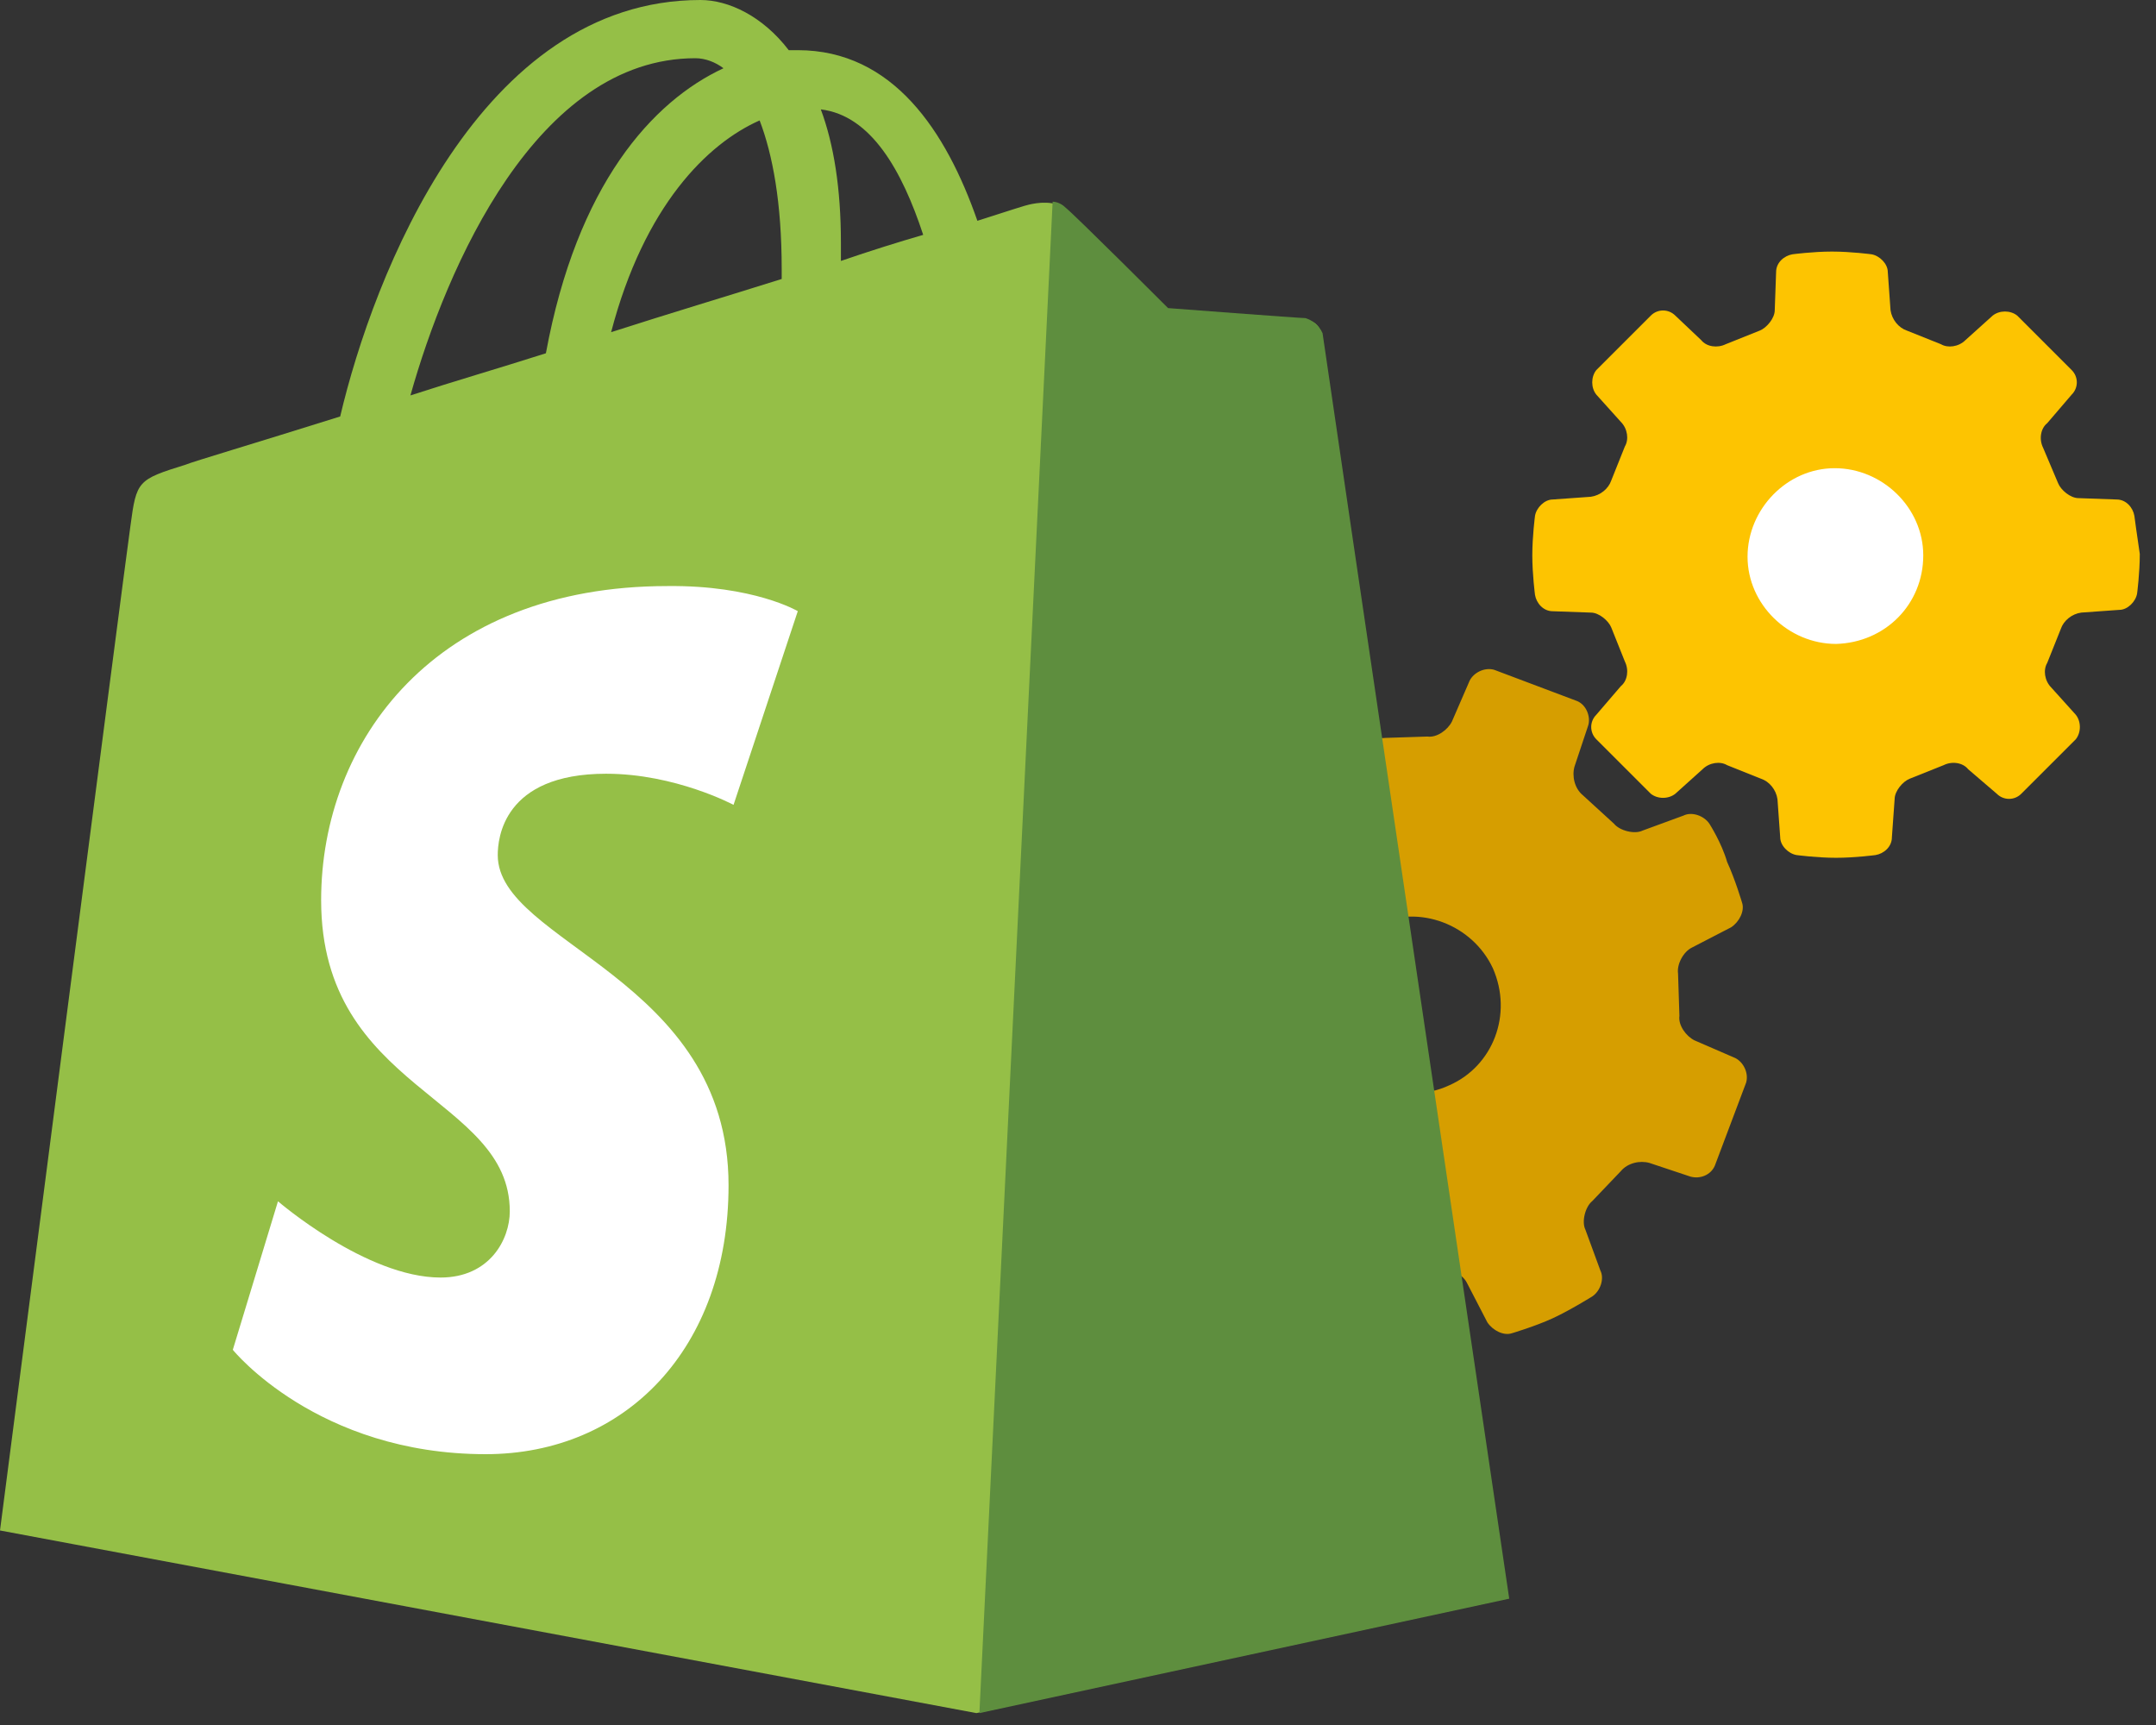 <svg width="60" height="48" viewBox="0 0 60 48" fill="none" xmlns="http://www.w3.org/2000/svg">
<rect x="0" y="0" width="60" height="48" fill="#333333" stroke="none"/>
<path d="M47.571 22.921C47.419 22.694 47.078 22.58 46.851 22.694L45.714 23.111C45.486 23.224 45.069 23.111 44.917 22.921L44.046 22.125C43.818 21.936 43.742 21.594 43.818 21.329L44.197 20.192C44.273 19.964 44.159 19.623 43.894 19.509L41.582 18.638C41.316 18.562 41.013 18.713 40.899 18.941L40.406 20.078C40.293 20.306 39.989 20.533 39.724 20.495L38.549 20.533C38.284 20.571 37.942 20.381 37.829 20.154L37.298 19.055C37.146 18.827 36.843 18.675 36.616 18.751C36.616 18.751 35.971 18.941 35.478 19.168C34.948 19.396 34.379 19.775 34.379 19.775C34.152 19.927 34.038 20.268 34.152 20.495L34.607 21.632C34.72 21.86 34.607 22.277 34.417 22.428L33.507 23.262C33.318 23.49 32.977 23.566 32.711 23.49L31.574 23.111C31.346 23.035 31.005 23.149 30.892 23.414L30.02 25.726C29.944 25.992 30.096 26.295 30.323 26.409L31.46 26.901C31.688 27.015 31.915 27.319 31.877 27.584L31.915 28.759C31.953 29.024 31.764 29.366 31.536 29.479L30.399 30.01C30.171 30.162 30.02 30.465 30.096 30.692C30.096 30.692 30.285 31.337 30.512 31.829C30.74 32.36 31.119 32.929 31.119 32.929C31.271 33.156 31.612 33.27 31.839 33.156L32.977 32.739C33.204 32.626 33.621 32.739 33.773 32.929L34.607 33.725C34.834 33.914 34.91 34.256 34.834 34.521L34.455 35.658C34.379 35.924 34.493 36.227 34.758 36.34L37.071 37.212C37.336 37.288 37.639 37.137 37.753 36.909L38.246 35.772C38.359 35.544 38.663 35.317 38.928 35.355L40.103 35.317C40.368 35.279 40.71 35.469 40.823 35.696L41.392 36.795C41.544 37.023 41.847 37.175 42.074 37.099C42.074 37.099 42.719 36.909 43.212 36.682C43.704 36.454 44.311 36.075 44.311 36.075C44.538 35.924 44.652 35.582 44.538 35.355L44.121 34.218C44.008 33.99 44.121 33.573 44.311 33.422L45.107 32.588C45.297 32.36 45.638 32.284 45.903 32.36L47.04 32.739C47.306 32.815 47.609 32.701 47.723 32.436L48.594 30.124C48.67 29.858 48.519 29.555 48.291 29.441L47.154 28.948C46.927 28.835 46.699 28.532 46.737 28.266L46.699 27.091C46.661 26.826 46.851 26.485 47.078 26.371L48.178 25.802C48.405 25.651 48.557 25.347 48.481 25.12C48.481 25.12 48.291 24.475 48.064 23.983C47.912 23.452 47.571 22.921 47.571 22.921ZM40.331 30.2C39.118 30.768 37.639 30.2 37.071 28.986C36.502 27.773 37.071 26.295 38.284 25.726C39.497 25.158 40.975 25.726 41.544 26.939C42.112 28.228 41.544 29.669 40.331 30.2Z" fill="#D69E00"/>
<path d="M59.398 14.354C59.36 14.127 59.17 13.899 58.905 13.899L57.844 13.861C57.616 13.861 57.351 13.634 57.275 13.444L56.858 12.459C56.744 12.231 56.782 11.928 56.972 11.776L57.654 10.98C57.844 10.791 57.844 10.488 57.654 10.298L56.138 8.782C55.948 8.63 55.645 8.63 55.455 8.782L54.697 9.464C54.508 9.654 54.204 9.691 54.015 9.578L53.067 9.199C52.84 9.123 52.65 8.895 52.612 8.63L52.536 7.569C52.536 7.341 52.309 7.114 52.082 7.076C52.082 7.076 51.513 7 50.982 7C50.452 7 49.883 7.076 49.883 7.076C49.656 7.114 49.428 7.303 49.428 7.569L49.39 8.63C49.39 8.857 49.163 9.123 48.973 9.199L48.026 9.578C47.798 9.691 47.495 9.654 47.343 9.464L46.623 8.782C46.433 8.592 46.13 8.592 45.941 8.782L44.424 10.298C44.273 10.488 44.273 10.791 44.424 10.98L45.107 11.739C45.296 11.928 45.334 12.231 45.22 12.421L44.841 13.368C44.765 13.596 44.538 13.786 44.273 13.823L43.211 13.899C42.984 13.899 42.756 14.127 42.718 14.354C42.718 14.354 42.643 14.923 42.643 15.453C42.643 15.984 42.718 16.553 42.718 16.553C42.756 16.78 42.946 17.008 43.211 17.008L44.273 17.046C44.5 17.046 44.765 17.273 44.841 17.462L45.22 18.41C45.334 18.638 45.296 18.941 45.107 19.093L44.424 19.889C44.235 20.078 44.235 20.381 44.424 20.571L45.941 22.087C46.13 22.239 46.433 22.239 46.623 22.087L47.381 21.405C47.571 21.215 47.874 21.177 48.063 21.291L49.011 21.67C49.239 21.746 49.428 21.974 49.466 22.239L49.542 23.3C49.542 23.528 49.769 23.755 49.997 23.793C49.997 23.793 50.565 23.869 51.096 23.869C51.627 23.869 52.195 23.793 52.195 23.793C52.423 23.755 52.65 23.566 52.65 23.3L52.726 22.239C52.726 22.011 52.953 21.746 53.143 21.67L54.091 21.291C54.318 21.177 54.621 21.215 54.773 21.405L55.569 22.087C55.759 22.277 56.062 22.277 56.251 22.087L57.768 20.571C57.919 20.381 57.919 20.078 57.768 19.889L57.085 19.131C56.896 18.941 56.858 18.638 56.972 18.448L57.351 17.5C57.427 17.273 57.654 17.083 57.919 17.046L58.981 16.97C59.208 16.97 59.436 16.742 59.474 16.515C59.474 16.515 59.549 15.946 59.549 15.415C59.474 14.923 59.398 14.354 59.398 14.354Z" fill="#FDC401"/>
<path d="M51.097 17.918C49.77 17.918 48.633 16.818 48.633 15.492C48.633 14.165 49.732 13.028 51.059 13.028C52.386 13.028 53.523 14.127 53.523 15.454C53.523 16.818 52.462 17.88 51.097 17.918Z" fill="white"/>
<path d="M36.75 9.271C36.722 9.02 36.499 8.908 36.331 8.908C36.164 8.908 32.506 8.629 32.506 8.629C32.506 8.629 29.964 6.088 29.657 5.836C29.378 5.557 28.847 5.641 28.624 5.697C28.596 5.697 28.065 5.864 27.2 6.144C26.334 3.658 24.854 1.396 22.201 1.396H21.95C21.224 0.447 20.274 0 19.492 0C13.348 0 10.388 7.68 9.467 11.589C7.065 12.343 5.362 12.846 5.166 12.93C3.826 13.348 3.798 13.376 3.63 14.633C3.491 15.583 0 42.587 0 42.587L27.172 47.669L41.916 44.486C41.944 44.43 36.778 9.523 36.75 9.271ZM25.692 6.535C25.021 6.73 24.212 6.981 23.402 7.261V6.758C23.402 5.25 23.206 4.021 22.843 3.044C24.239 3.211 25.105 4.747 25.692 6.535ZM21.14 3.351C21.503 4.301 21.754 5.641 21.754 7.484V7.763C20.246 8.238 18.654 8.713 17.007 9.243C17.928 5.725 19.688 3.993 21.14 3.351ZM19.352 1.62C19.632 1.62 19.911 1.731 20.134 1.899C18.152 2.82 16.057 5.138 15.192 9.83C13.879 10.249 12.622 10.612 11.422 11.003C12.427 7.428 14.94 1.62 19.352 1.62Z" fill="#95BF47"/>
<path d="M36.332 8.852C36.164 8.852 32.506 8.573 32.506 8.573C32.506 8.573 29.965 6.032 29.657 5.78C29.546 5.669 29.406 5.613 29.294 5.613L27.256 47.669L42.001 44.485C42.001 44.485 36.834 9.522 36.806 9.271C36.695 9.02 36.499 8.908 36.332 8.852Z" fill="#5E8E3E"/>
<path d="M22.202 17.006L20.414 22.396C20.414 22.396 18.795 21.53 16.868 21.53C13.992 21.53 13.852 23.346 13.852 23.793C13.852 26.25 20.275 27.199 20.275 32.98C20.275 37.532 17.398 40.464 13.517 40.464C8.825 40.464 6.479 37.56 6.479 37.56L7.736 33.427C7.736 33.427 10.194 35.549 12.26 35.549C13.629 35.549 14.187 34.488 14.187 33.706C14.187 30.495 8.937 30.355 8.937 25.049C8.937 20.609 12.12 16.308 18.571 16.308C20.973 16.28 22.202 17.006 22.202 17.006Z" fill="white"/>
</svg>
